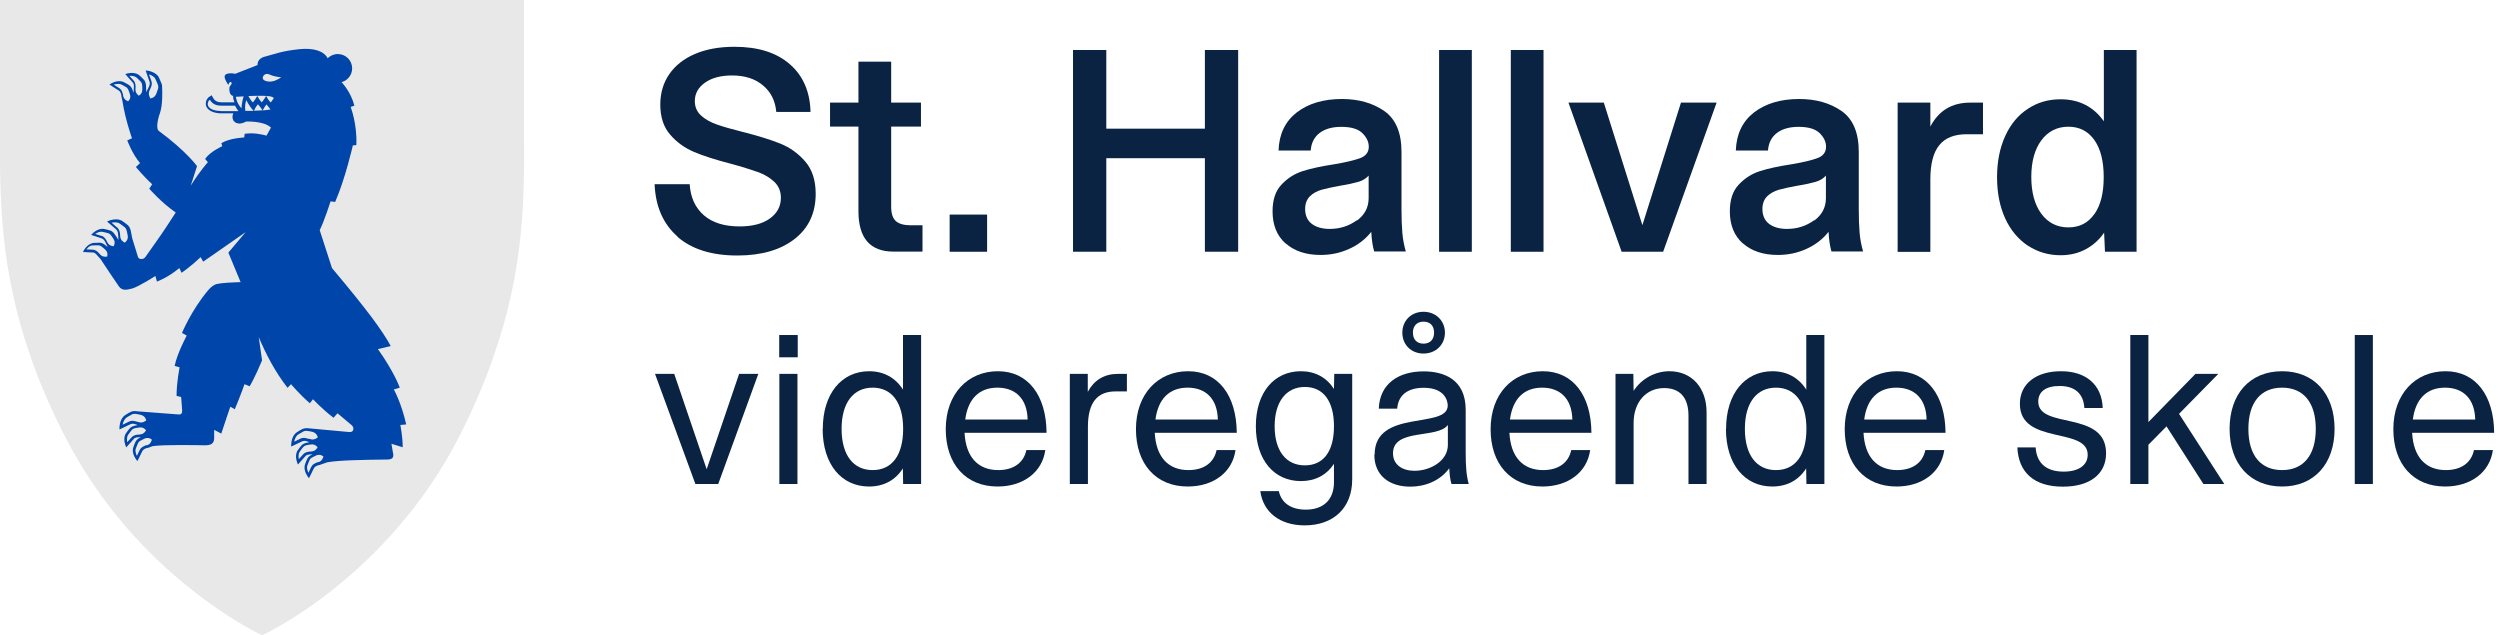 <?xml version="1.0" encoding="UTF-8"?>
<svg id="a" data-name="Design" xmlns="http://www.w3.org/2000/svg" viewBox="0 0 179.54 45.62">
  <defs>
    <style>
      .b {
        fill: #0046aa;
      }

      .c {
        fill: #0a2343;
      }

      .d {
        fill: #e8e8e8;
      }
    </style>
  </defs>
  <path class="d" d="M18.84,45.62l-.1-.04c-.09-.04-8.92-4.18-14.05-14.19-.95-1.85-1.74-3.66-2.36-5.39C-.06,19.36-.02,14.1,0,9.01c0-.64,0-1.22,0-1.8V0h37.63v7.21c0,.29,0,.58,0,.87,0,.29,0,.59,0,.89.04,5.08.08,10.33-2.29,16.93v.02l-.04.1c-.62,1.73-1.41,3.55-2.34,5.37-5.16,10.05-13.96,14.16-14.05,14.19l-.1.04Z"/>
  <g>
    <path class="c" d="M47.02,26.85h1.4l2.33,6.85,2.33-6.85h1.38l-2.88,7.91h-1.64l-2.9-7.91Z"/>
    <path class="c" d="M55.96,24.06h1.33v1.6h-1.33v-1.6ZM55.97,26.85h1.3v7.91h-1.3v-7.91Z"/>
    <path class="c" d="M59.09,30.8c0-2.54,1.36-4.14,3.33-4.14,1.05,0,1.89.47,2.43,1.32v-3.92h1.3v10.7h-1.29l-.02-1.12c-.54.85-1.38,1.3-2.43,1.3-1.97,0-3.33-1.58-3.33-4.14ZM64.86,30.8c0-1.89-.81-2.96-2.19-2.96s-2.23,1.08-2.23,2.96.84,2.96,2.23,2.96,2.19-1.07,2.19-2.96Z"/>
    <path class="c" d="M67.92,30.82c0-2.53,1.58-4.16,3.75-4.16s3.47,1.74,3.49,4.42h-5.89c.09,1.72.95,2.68,2.42,2.68,1.08,0,1.83-.51,2.02-1.44h1.36c-.22,1.61-1.6,2.62-3.43,2.62-2.28,0-3.72-1.61-3.72-4.12ZM73.8,30.13c-.03-1.47-.85-2.29-2.17-2.29s-2.12.82-2.31,2.29h4.48Z"/>
    <path class="c" d="M76.82,26.85h1.3v1.29c.45-.84,1.18-1.29,2.17-1.29h.64v1.26h-.82c-1.32,0-1.98.82-1.98,2.54v4.11h-1.3v-7.91Z"/>
    <path class="c" d="M81.58,30.82c0-2.53,1.58-4.16,3.75-4.16s3.47,1.74,3.49,4.42h-5.89c.09,1.72.95,2.68,2.42,2.68,1.08,0,1.83-.51,2.02-1.44h1.36c-.22,1.61-1.6,2.62-3.43,2.62-2.28,0-3.72-1.61-3.72-4.12ZM87.46,30.13c-.03-1.47-.85-2.29-2.17-2.29s-2.12.82-2.31,2.29h4.48Z"/>
    <path class="c" d="M90.49,35.27h1.35c.19.87.9,1.33,1.94,1.33,1.26,0,2.02-.71,2.02-1.97v-1.32c-.53.81-1.35,1.24-2.37,1.24-1.92,0-3.24-1.5-3.24-3.94s1.32-3.95,3.24-3.95c1.02,0,1.84.45,2.37,1.27l.02-1.08h1.29v7.58c0,2.03-1.33,3.3-3.41,3.3-1.8,0-2.99-.96-3.19-2.46ZM95.8,30.61c0-1.8-.76-2.82-2.09-2.82s-2.17,1.05-2.17,2.82.82,2.81,2.17,2.81,2.09-1.02,2.09-2.81Z"/>
    <path class="c" d="M98.72,32.65c0-3.32,5.25-1.8,5.25-3.53,0-.34-.22-1.27-1.72-1.27-1.13,0-1.83.5-1.91,1.5h-1.32c.06-1.78,1.4-2.68,3.22-2.68,1.41,0,3.02.54,3.02,2.76v3.07c0,.98.05,1.67.22,2.26h-1.24c-.11-.37-.14-.74-.16-1.13-.64.88-1.71,1.32-2.79,1.32-1.54,0-2.59-.82-2.59-2.29ZM103.98,31.95v-1.43c-.74,1.01-3.94.22-3.94,2.03,0,.84.68,1.26,1.55,1.26,1.12,0,2.39-.7,2.39-1.86ZM100.71,23.89c0-.85.63-1.5,1.52-1.5s1.54.65,1.54,1.5-.64,1.5-1.54,1.5-1.52-.65-1.52-1.5ZM102.99,23.89c0-.47-.26-.79-.76-.79s-.76.33-.76.79.26.79.76.79.76-.33.76-.79Z"/>
    <path class="c" d="M107.05,30.82c0-2.53,1.58-4.16,3.75-4.16s3.47,1.74,3.49,4.42h-5.89c.09,1.72.95,2.68,2.42,2.68,1.08,0,1.83-.51,2.02-1.44h1.36c-.22,1.61-1.6,2.62-3.43,2.62-2.28,0-3.72-1.61-3.72-4.12ZM112.92,30.13c-.03-1.47-.85-2.29-2.17-2.29s-2.12.82-2.31,2.29h4.48Z"/>
    <path class="c" d="M116.01,26.85h1.29l.02,1.22c.57-.88,1.55-1.41,2.57-1.41,1.61,0,2.67,1.19,2.67,2.95v5.15h-1.3v-4.91c0-1.27-.59-1.98-1.75-1.98-1.3,0-2.19,1.02-2.19,2.5v4.4h-1.3v-7.91Z"/>
    <path class="c" d="M123.96,30.8c0-2.54,1.36-4.14,3.33-4.14,1.05,0,1.89.47,2.43,1.32v-3.92h1.3v10.7h-1.29l-.02-1.12c-.54.85-1.38,1.3-2.43,1.3-1.97,0-3.33-1.58-3.33-4.14ZM129.73,30.8c0-1.89-.81-2.96-2.19-2.96s-2.23,1.08-2.23,2.96.84,2.96,2.23,2.96,2.19-1.07,2.19-2.96Z"/>
    <path class="c" d="M132.48,30.82c0-2.53,1.58-4.16,3.75-4.16s3.47,1.74,3.49,4.42h-5.89c.09,1.72.95,2.68,2.42,2.68,1.08,0,1.83-.51,2.02-1.44h1.36c-.22,1.61-1.6,2.62-3.43,2.62-2.28,0-3.72-1.61-3.72-4.12ZM138.36,30.13c-.03-1.47-.85-2.29-2.17-2.29s-2.12.82-2.31,2.29h4.48Z"/>
    <path class="c" d="M144.87,32.13h1.32c.08,1.15.78,1.74,2.02,1.74,1.05,0,1.72-.45,1.72-1.21,0-2.03-4.87-.68-4.87-3.66,0-1.44,1.16-2.34,2.96-2.34s2.93.98,2.99,2.64h-1.32c-.06-1.01-.65-1.58-1.78-1.58-.98,0-1.53.4-1.53,1.12,0,2.02,4.87.59,4.87,3.71,0,1.52-1.19,2.4-3.1,2.4-2.09,0-3.19-1.04-3.27-2.81Z"/>
    <path class="c" d="M152.99,24.06h1.3v6.25l3.38-3.46h1.64l-2.82,2.87,3.25,5.04h-1.5l-2.65-4.14-1.3,1.32v2.82h-1.3v-10.7Z"/>
    <path class="c" d="M160.12,30.8c0-2.51,1.46-4.14,3.77-4.14s3.77,1.63,3.77,4.14-1.47,4.14-3.77,4.14-3.77-1.63-3.77-4.14ZM166.31,30.8c0-1.89-.88-2.96-2.42-2.96s-2.42,1.07-2.42,2.96.88,2.96,2.42,2.96,2.42-1.07,2.42-2.96Z"/>
    <path class="c" d="M169.11,24.06h1.3v10.7h-1.3v-10.7Z"/>
    <path class="c" d="M171.88,30.82c0-2.53,1.58-4.16,3.75-4.16s3.47,1.74,3.49,4.42h-5.89c.09,1.72.95,2.68,2.42,2.68,1.08,0,1.83-.51,2.02-1.44h1.36c-.22,1.61-1.6,2.62-3.43,2.62-2.28,0-3.72-1.61-3.72-4.12ZM177.76,30.13c-.03-1.47-.85-2.29-2.17-2.29s-2.12.82-2.31,2.29h4.48Z"/>
  </g>
  <path class="b" d="M6.64,18.12c.16,0,.27.14.35.23l.03.03.21.24c.16.24,1.16,1.75,1.31,1.95.22.29.47.28.95.15.47-.13,1.67-.9,1.67-.9l.11.4s.76-.26,1.61-.97l.16.34s.57-.38,1.37-1.12l.18.32s1.14-.78,3.05-2.12l-1.24,1.47.88,2.12c-.61.02-1.35.05-1.73.14-.17.04-.42.22-.59.43-1.21,1.43-1.89,3.08-1.89,3.08l.34.19s-.67,1.23-.87,2.18l.36.1s-.22,1.04-.22,2.05l.33.08.07.95c0,.16,0,.34-.31.3l-2.89-.22c-.07-.01-.14-.02-.21-.02-.1,0-.18.02-.26.05-.21.1-.48.28-.49.29h0s0,0,0,0c-.35.31-.34.86-.34.88v.1s.09-.04.09-.04c.02-.01.56-.27.69-.33.05-.02.1-.04.16-.04.11,0,.21.04.3.07l.04.02h.03s-.03.02-.05.02c-.17.03-.37.06-.51.21-.15.16-.31.41-.32.42h0s0,0,0,0c-.19.39.01.85.02.87l.04.09.06-.07s.39-.43.47-.53c.1-.12.27-.13.4-.13h.04s.07,0,.07,0c-.14.07-.29.15-.37.31-.1.2-.19.48-.19.49h0s0,0,0,0c-.08.43.24.82.26.84l.06.07.04-.08s.26-.52.31-.63c.07-.14.23-.2.35-.23h.04s.35-.13.35-.13c.78-.12,3.27-.07,3.76-.06.45,0,.66-.14.66-.52v-.59s.51.27.51.27c.22-.68.65-1.93.65-1.93l.32.18c.4-.94.7-1.8.7-1.8l.37.15s.38-.63.89-1.86l-.24-1.67c.51,1.21,1.19,2.52,2.07,3.64l.25-.26s.63.75,1.35,1.37l.23-.29s.62.68,1.47,1.33l.29-.32,1.02.86c.18.15.17.49-.14.49,0,0-2.13-.2-3.05-.28h0s-.05,0-.07,0c-.1,0-.18.02-.26.05-.21.1-.48.28-.49.29h0s0,0,0,0c-.35.31-.34.86-.34.88v.1s.09-.04.09-.04c.02-.01.57-.27.69-.33.05-.02.1-.04.16-.04.11,0,.21.04.3.07l.04.02h.03s-.03.02-.05.02c-.17.03-.37.06-.51.21-.15.16-.31.41-.32.42h0s0,0,0,0c-.19.39.01.85.02.87l.04.09.06-.07s.39-.43.47-.53c.1-.12.27-.12.4-.13h.04s.07,0,.07,0c-.14.07-.29.15-.37.31-.1.2-.19.48-.19.49h0s0,0,0,0c-.08.43.24.82.25.84l.06.07.04-.08s.26-.52.31-.63c.07-.14.23-.19.35-.23h.04s.57-.2.57-.2c.81-.15,2.65-.18,4.32-.2.47,0,.46-.26.39-.54l-.1-.59.81.25c0-.76-.17-1.6-.17-1.6l.42-.04c-.36-1.6-.89-2.51-.89-2.51l.43-.13s-.38-1.09-1.57-2.77l.92-.22c-.62-1.13-1.61-2.49-4.22-5.6l-.88-2.72c.33-.66.78-2.07.78-2.07l.33.04c.73-1.67,1.27-4.06,1.27-4.06l.25-.02c.07-1.53-.41-2.74-.41-2.74l.27-.09c-.24-.94-.81-1.57-.92-1.69.44-.12.76-.52.76-.99,0-.57-.46-1.03-1.03-1.03-.28,0-.54.12-.73.3-.28-.53-1.03-.75-2.02-.65-1.31.14-1.62.31-2.5.54-.58.15-.51.6-.51.6l-1.61.63c-.31-.08-.71-.03-.75.14-.03.11-.01.23.25.66,0,0,.1-.29.21-.2.11.1-.06.24-.1.31-.05.08-.06.55.16.65,0,0,.03.01.08.03,0,.17.04.33.1.46h-.89c-.33,0-.53-.1-.65-.33l-.1-.18-.17.11c-.1.06-.26.24-.25.53.03.45.58.66,1.11.66h.87c-.05.09-.07.2-.06.31.03.3.26.4.44.42.28.02.52-.14.52-.14,0,0,1.27-.07,1.8.43l-.32.58c-.32-.09-.94-.23-1.57-.13l-.03.26s-1.04.04-1.64.41l.06.22s-.85.37-1.23.91l.2.24s-.56.6-1.23,1.68l.45-1.4s-.76-1.07-2.76-2.54c-.15-.11-.13-.65.1-1.28.2-.57.17-1.59.15-1.9,0-.06,0-.13-.03-.19-.08-.22-.23-.51-.23-.52h0s0,0,0,0c-.07-.1-.17-.19-.29-.26-.26-.15-.53-.17-.54-.17h-.09s.03.08.03.08c0,.02.21.59.25.72.06.16-.03.33-.09.45l-.02.04-.12.26c0-.11-.01-.21-.02-.27,0-.03,0-.06,0-.09,0-.17-.02-.38-.15-.53-.14-.16-.37-.36-.38-.36h0s0,0,0,0c-.01,0-.02-.01-.03-.02-.36-.21-.82-.07-.84-.06l-.09.03.06.07s.38.43.47.53c.11.12.09.29.08.41v.04s-.02.3-.02.3c0,0,0,0,0-.01-.01-.03-.02-.05-.03-.08-.05-.16-.12-.36-.29-.47-.03-.02-.07-.04-.11-.07-.17-.1-.35-.18-.36-.18h0s0,0,0,0c-.41-.13-.84.14-.86.16l-.08.05.08.05s.48.32.59.38c.13.08.17.25.19.38v.04s.08.37.08.37c.2,1.3.68,2.64.68,2.64l-.34.15s.36.98.92,1.63l-.3.28s.55.68,1.17,1.24l-.21.32s.87,1,1.9,1.71c-.36.56-.87,1.35-1.37,2.05-.91,1.29-.81,1.15-.81,1.15-.16.21-.48.17-.53-.01l-.42-1.36c-.02-.12-.04-.22-.05-.28,0-.03-.01-.06-.02-.09-.03-.18-.07-.4-.24-.55-.18-.16-.45-.33-.46-.34h0s0,0,0,0c-.11-.05-.24-.08-.39-.08-.29,0-.54.11-.55.12l-.09.04.07.06s.47.41.58.5c.13.11.14.3.15.43v.05s.02.28.02.28c-.06-.1-.12-.18-.15-.23-.02-.02-.03-.05-.05-.07-.09-.14-.2-.32-.4-.38-.21-.07-.5-.12-.51-.12h0s0,0,0,0h-.03c-.42,0-.74.35-.76.37l-.06.07.09.03s.55.18.67.22c.15.05.22.2.28.32l.02.04.13.27s0,0,0,0c-.02-.02-.04-.04-.07-.06-.13-.11-.28-.25-.49-.26-.04,0-.08,0-.12,0-.2,0-.39.02-.4.02h0c-.42.1-.66.55-.66.57l-.04.08h.1s.58.04.7.04ZM9.88,30.3c-.15-.05-.39-.14-.62-.02-.07.03-.28.14-.45.22,0-.05.02-.11.04-.17.05-.13.11-.23.19-.31.04-.03.28-.18.46-.27.13-.06.31-.02.46.01.03,0,.11.02.14.03.37.09.4.41.4.41-.25.17-.4.17-.58.1l-.04-.02ZM10.03,31.21h-.04c-.14,0-.38.02-.54.2-.05.05-.19.22-.31.34-.01-.05-.02-.1-.02-.16,0-.12.01-.23.06-.33.03-.04.17-.25.29-.39.09-.1.25-.13.4-.15.03,0,.1-.02.13-.02.34-.05.49.21.49.21-.15.23-.28.28-.46.29ZM10.54,31.97h-.04c-.14.06-.36.13-.47.35-.03.06-.13.26-.2.42-.02-.05-.04-.09-.06-.15-.04-.12-.05-.23-.03-.33.02-.05.1-.29.18-.45.06-.12.21-.19.34-.25.03-.01.09-.04.12-.06.32-.14.53.08.53.08-.09.27-.2.35-.36.4ZM22.2,31.53c-.15-.05-.39-.14-.62-.03-.07.03-.28.14-.45.22.01-.05.02-.11.04-.17.05-.13.11-.23.19-.31.05-.03.28-.18.46-.27.13-.06.31-.02.46.01.03,0,.11.02.14.03.37.09.4.41.4.41-.25.17-.4.17-.58.1l-.04-.02ZM22.35,32.43h-.04c-.14,0-.38.02-.54.2-.05.05-.19.22-.31.34,0-.05-.02-.1-.02-.16,0-.12.01-.23.06-.33.03-.04.17-.26.29-.39.09-.1.25-.13.4-.15.03,0,.1-.02.13-.02.34-.05.49.21.49.21-.15.23-.28.28-.46.29ZM22.86,33.19h-.04c-.14.06-.37.13-.47.35-.03.06-.13.26-.2.42-.02-.04-.04-.09-.06-.15-.04-.12-.05-.23-.03-.33.02-.05.1-.29.18-.46.06-.12.21-.19.34-.25.03-.01.09-.04.12-.06.32-.14.53.08.53.08-.09.27-.2.35-.36.4ZM15.84,7.97c-.46,0-.9-.17-.92-.47-.01-.24.15-.34.15-.34.2.35.52.43.83.43h.98c.06.12.14.25.24.39h-1.28ZM17.35,7.79c-.16-.17-.36-.46-.41-.84.17,0,.35-.02.56-.03-.07.21-.14.5-.16.87ZM18.88,5.52c.03-.09.18-.31.5-.16.32.16.82.19.82.19-.25.17-.6.36-.97.3-.37-.06-.38-.23-.35-.33ZM18.49,6.88s0,0,0,0c0,0,0,0,.01,0,0,0,0,0,0,0h0s.09,0,.13,0c.21,0,.37,0,.49.01,0,0,0,0,0,0,.32.02.39.06.39.06,0,0,.08.02.16.09-.12.19-.23.32-.23.32-.19-.2-.29-.4-.32-.47-.15.25-.32.46-.32.46-.18-.19-.28-.39-.32-.46-.15.26-.32.47-.32.47-.18-.19-.28-.39-.32-.46.18-.01.39-.02.64-.02ZM17.62,7.96c-.05-.3,0-.58.07-.77.17.35.37.6.52.77-.2,0-.41,0-.59,0ZM18.76,7.93c-.16.01-.34.02-.52.02.04-.09.12-.27.28-.46,0,0,.18.19.34.43-.03,0-.06,0-.1,0ZM18.87,7.93c.04-.1.13-.26.27-.43,0,0,.14.16.29.36-.15.03-.34.05-.56.07ZM9.2,7.28c-.25-.11-.32-.24-.36-.41v-.04c-.03-.14-.08-.38-.28-.5-.06-.04-.24-.16-.39-.25.04-.02.1-.03.15-.04.12-.02.23-.02.33,0,.05.02.28.13.43.23.11.07.16.23.21.37,0,.03.03.1.04.13.11.33-.14.51-.14.51ZM9.97,6.88c-.21-.18-.25-.31-.24-.49v-.04c.01-.14.03-.38-.13-.56-.05-.05-.19-.21-.31-.34.05,0,.1,0,.16,0,.12,0,.23.04.32.09.04.03.23.2.35.34.09.1.1.27.1.41,0,.03,0,.1,0,.13.01.35-.27.46-.27.46ZM10.79,7.06c-.14-.27-.12-.42-.04-.59l.02-.04c.07-.14.19-.37.1-.62-.03-.07-.1-.29-.17-.47.05.02.11.04.16.06.12.06.22.14.28.23.02.05.15.3.21.49.05.14-.01.31-.07.46-.01.03-.04.11-.05.14-.13.35-.46.35-.46.35ZM8.39,16.32c-.06-.05-.24-.2-.38-.33.05-.01.11-.02.17-.02.13,0,.25,0,.36.05.05.03.28.18.43.31.11.1.14.27.17.43,0,.03.02.11.03.14.07.37-.22.53-.22.53-.26-.16-.31-.3-.32-.49v-.04c-.01-.15-.03-.41-.23-.58ZM7.28,16.94c-.07-.02-.27-.09-.44-.14.04-.03.09-.06.14-.08.11-.06.22-.08.32-.08.05,0,.3.06.48.11.13.04.22.18.3.3.02.03.06.09.07.11.19.29,0,.53,0,.53-.28-.05-.37-.15-.45-.3l-.02-.04c-.06-.13-.16-.34-.4-.42ZM6.3,17.79c.09-.08.19-.14.29-.16.05,0,.3-.02.49-.01.14,0,.26.12.37.21.02.02.08.07.1.09.26.23.14.51.14.51-.28.03-.4-.04-.51-.17l-.03-.03c-.09-.11-.25-.29-.49-.3-.07,0-.29-.01-.46-.02.03-.04.07-.08.11-.11Z"/>
  <g>
    <path class="c" d="M48.66,16.99c-1.03-.9-1.58-2.15-1.65-3.76h2.52c.06.95.4,1.69,1.02,2.23s1.48.8,2.57.8c.92,0,1.65-.19,2.17-.57.53-.38.79-.88.79-1.49,0-.46-.16-.84-.47-1.14-.32-.3-.71-.54-1.2-.71-.48-.17-1.14-.38-1.96-.6-1.08-.28-1.95-.56-2.61-.84s-1.24-.69-1.71-1.24c-.48-.55-.71-1.27-.71-2.16,0-.84.22-1.57.65-2.19.43-.62,1.05-1.11,1.85-1.45s1.74-.51,2.83-.51c1.68,0,3,.41,3.96,1.24s1.46,1.97,1.5,3.44h-2.46c-.07-.8-.39-1.44-.96-1.91-.57-.48-1.31-.71-2.22-.71-.8,0-1.44.17-1.93.51-.49.34-.74.79-.74,1.33,0,.42.15.76.44,1.03.29.27.67.48,1.11.64.45.16,1.07.34,1.87.54,1.11.28,2.01.56,2.71.84.7.28,1.3.71,1.8,1.29s.75,1.35.75,2.32c0,1.37-.5,2.45-1.51,3.24s-2.38,1.19-4.12,1.19c-1.83,0-3.27-.45-4.29-1.34Z"/>
    <path class="c" d="M61.65,15.18v-6.09h-2.04v-1.72h2.04v-2.94h2.35v2.94h2.14v1.72h-2.14v5.75c0,.49.11.84.34,1.04.22.2.59.3,1.09.3h.82v1.89h-2.08c-1.68,0-2.52-.97-2.52-2.9Z"/>
    <path class="c" d="M68.2,15.41h2.69v2.67h-2.69v-2.67Z"/>
    <path class="c" d="M86.53,11.36h-7.08v6.72h-2.39V3.59h2.39v5.65h7.08V3.59h2.39v14.49h-2.39v-6.72Z"/>
    <path class="c" d="M92.33,17.49c-.63-.56-.94-1.33-.94-2.31,0-.83.21-1.47.64-1.92.43-.46.93-.78,1.52-.97.59-.19,1.34-.35,2.25-.49.9-.15,1.54-.31,1.92-.46.38-.15.58-.42.58-.8,0-.35-.15-.67-.46-.98-.31-.3-.81-.45-1.51-.45-.66,0-1.18.15-1.56.44s-.6.71-.64,1.26h-2.31c.04-1.18.48-2.09,1.3-2.73.83-.64,1.91-.97,3.25-.97,1.2,0,2.22.29,3.04.86s1.24,1.55,1.24,2.94v4.09c0,.67.02,1.25.06,1.72s.13.92.25,1.34h-2.27c-.11-.36-.18-.83-.21-1.41-.42.53-.95.94-1.6,1.23-.64.29-1.32.43-2.04.43-1.05,0-1.89-.28-2.52-.84ZM97.45,15.84c.56-.41.84-.95.84-1.61v-1.62c-.18.21-.43.36-.74.45-.31.09-.75.19-1.32.28-.56.1-1,.2-1.33.29-.33.1-.61.25-.83.47-.22.22-.34.52-.34.91,0,.46.16.82.47,1.06s.75.37,1.29.37c.74,0,1.39-.21,1.95-.62Z"/>
    <path class="c" d="M103.35,3.59h2.35v14.49h-2.35V3.59Z"/>
    <path class="c" d="M108.5,3.59h2.35v14.49h-2.35V3.59Z"/>
    <path class="c" d="M112.64,7.37h2.54l2.77,8.8,2.77-8.8h2.56l-3.84,10.71h-2.98l-3.82-10.71Z"/>
    <path class="c" d="M125.17,17.49c-.63-.56-.94-1.33-.94-2.31,0-.83.21-1.47.64-1.92.43-.46.93-.78,1.52-.97.59-.19,1.34-.35,2.25-.49.9-.15,1.54-.31,1.92-.46.38-.15.58-.42.58-.8,0-.35-.15-.67-.46-.98-.31-.3-.81-.45-1.51-.45-.66,0-1.18.15-1.56.44s-.6.71-.64,1.26h-2.31c.04-1.18.48-2.09,1.3-2.73.83-.64,1.91-.97,3.25-.97,1.2,0,2.22.29,3.04.86s1.24,1.55,1.24,2.94v4.09c0,.67.02,1.25.06,1.72.04.48.13.92.25,1.34h-2.27c-.11-.36-.18-.83-.21-1.41-.42.53-.95.94-1.6,1.23-.64.29-1.32.43-2.04.43-1.05,0-1.89-.28-2.52-.84ZM130.29,15.84c.56-.41.84-.95.84-1.61v-1.62c-.18.21-.43.36-.74.45-.31.09-.75.19-1.32.28-.56.1-1,.2-1.33.29-.33.1-.61.25-.83.47-.22.22-.34.52-.34.91,0,.46.16.82.47,1.06s.75.37,1.29.37c.74,0,1.39-.21,1.95-.62Z"/>
    <path class="c" d="M136.28,7.37h2.35v1.72c.6-1.15,1.55-1.72,2.86-1.72h.92v2.27h-1.16c-.9,0-1.56.26-1.98.79-.43.52-.64,1.35-.64,2.47v5.19h-2.35V7.37Z"/>
    <path class="c" d="M145.64,17.65c-.69-.46-1.24-1.11-1.63-1.95-.39-.85-.59-1.84-.59-2.97s.2-2.12.59-2.97c.39-.85.93-1.5,1.63-1.95.69-.46,1.47-.68,2.34-.68,1.33,0,2.37.53,3.11,1.58V3.59h2.35v14.49h-2.27l-.06-1.37c-.36.52-.81.92-1.34,1.2s-1.13.42-1.78.42c-.87,0-1.65-.23-2.34-.68ZM150.41,15.38c.45-.64.67-1.52.67-2.66s-.22-2.02-.67-2.66c-.45-.64-1.07-.96-1.87-.96s-1.46.33-1.94.98c-.48.65-.72,1.53-.72,2.63s.24,1.99.72,2.64c.48.65,1.13.98,1.94.98s1.42-.32,1.87-.96Z"/>
  </g>
</svg>
